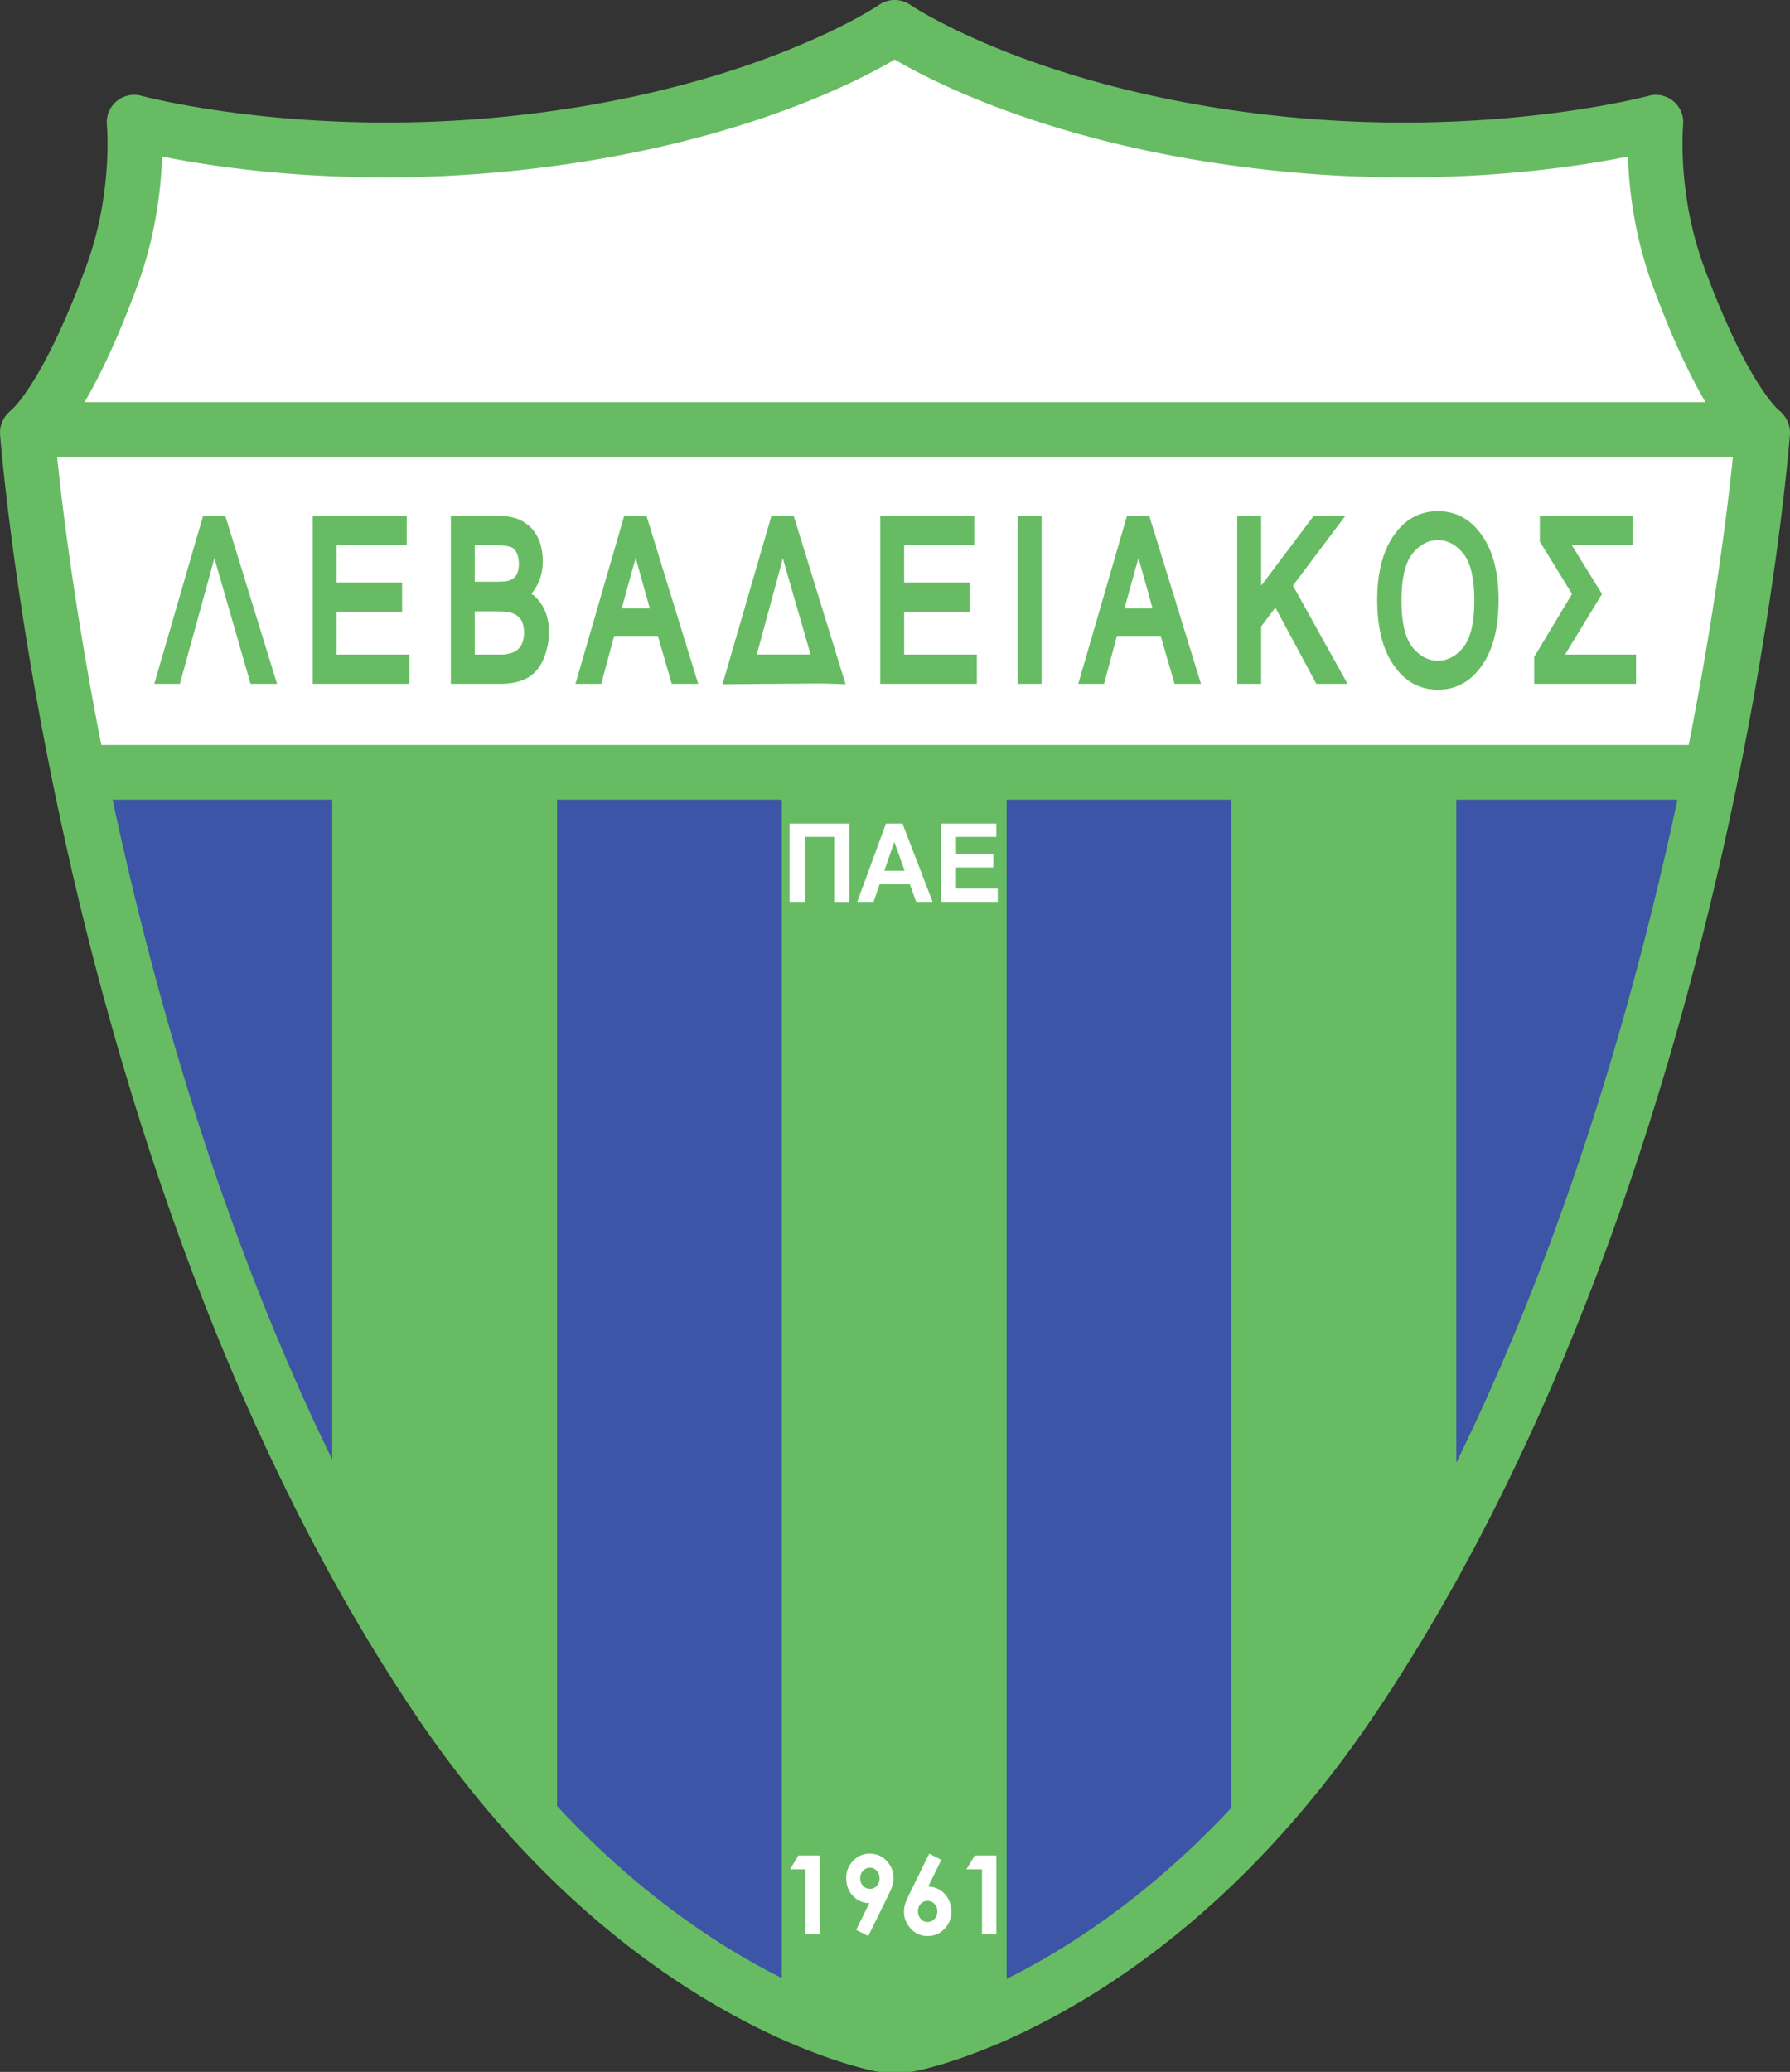 <svg xmlns="http://www.w3.org/2000/svg" viewBox="-0.02 0 490.86 568"><rect x="-0.02" y="0" width="490.86" height="568" fill="#333333" stroke="none"/><defs><clipPath id="a"><path d="M0 0h490.828v568H0Zm0 0"/></clipPath></defs><path d="M241.695 560.492s-65.62-12-121.144-94c-97.953-144.656-113.07-348-113.07-348s9.796-6.445 23.218-43c8.078-22 6.059-42 6.059-42s43.004 11.844 101.96 6c70.673-7 106.61-31.996 106.61-31.996s36.113 25 106.781 32c58.957 5.844 101.965-6 101.965-6s-2.02 20 6.055 42c13.422 36.559 23.219 43 23.219 43S468.23 321.844 370.28 466.5c-55.523 82-121.144 94-121.144 94z" style="stroke:none;fill-rule:nonzero;fill:#3c55a6"/><path d="M39.48 35.742s57 13.5 116.25 1.5 90-27.75 90-27.75 49.5 28.5 114.75 32.25 91.5-4.5 91.5-4.5-1.5 17.25 11.25 45 18 39 18 39 0 15-3.75 42.75-8.25 49.5-8.25 49.5l-446.25-.75s-6-18.75-10.5-52.5-5.25-38.25-5.25-38.25 11.25-12.75 21.75-39.75 10.5-46.5 10.5-46.5" style="stroke:none;fill-rule:nonzero;fill:#fff"/><path d="M13.98 110.242v15h467.38v-15zM399.336 412.992l-22.356 43.5-39.285 48.75v-293.8h61.64zM276.02 556.977h-61.641V211.336h61.64zM152.734 502.992l-45.754-51-15.886-36.75V211.336h61.64z" style="stroke:none;fill-rule:nonzero;fill:#67bc63"/><path d="M21.23 204.242v15h449.25v-15zM75.95 187.473h-7.255l-8.785-30.516q-1.019-3.492-1.594-5.707c-.218-.664-.48-1.812-.796-3.437l2.214-.172q-.211 1.733-.722 4.328-.21.966-1.094 4.195l-8.61 31.309h-7.015l13.371-46.055h6.102zM112.238 187.473H85.734v-46.055h25.782v8.031h-19.22v10.242h17.95v8.032h-17.95v11.718h19.942zM150.52 173.227q-.001 1.88-.313 3.48c-.64 3.328-1.828 5.856-3.555 7.578-2.066 2.121-5.238 3.188-9.52 3.188h-13.519v-46.055h13.274q3.067 0 5.617 1.082 2.371 1.164 3.781 2.938 1.434 1.909 1.996 4.093.549 2.146.547 4.332.002 3.362-1.305 6.063-.83 1.735-1.832 2.832c.059.043.309.219.75.539q4.08 3.702 4.079 9.93m-8.25-18.645c0-1.102-.2-2.09-.59-2.965-.395-.875-.965-1.437-1.72-1.695-1.054-.313-2.526-.473-4.405-.473h-5.38v10.028h5.907q2.779 0 3.746-.426 2.443-.902 2.442-4.469m1.406 18.871q-.002-2.08-.719-3.375-.808-1.295-2.086-1.816-1.349-.658-4.332-.66h-6.363v11.84h6.906q1.129 0 1.484-.075 5.11-.546 5.11-5.914M191.441 187.473h-7.25l-3.8-13.145h-11.996l-3.536 13.145h-7.074l13.363-46.055h6.118zm-17.168-34.512q-.117.713-.867 3.18l-2.933 10.625h7.691l-2.754-9.836c-.05-.192-.21-.774-.488-1.735-.274-.96-.492-1.71-.649-2.234M231.86 187.578l-6.34-.215-27.41.215 13.417-46.16h6.106zm-9.597-8.144-6.489-22.477c-.77-2.672-1.293-4.574-1.578-5.707q-.28-.837-.812-3.437l2.215-.172a52 52 0 0 1-.723 4.328 89 89 0 0 1-1.047 4.195l-6.324 23.27zM267.867 187.473h-26.504v-46.055h25.782v8.031h-19.22v10.242h17.954v8.032h-17.953v11.718h19.941zM285.617 187.473h-6.562v-46.055h6.562zM329.32 187.473h-7.25l-3.8-13.145h-11.997l-3.535 13.145h-7.074l13.367-46.055h6.114zm-17.164-34.512q-.121.713-.87 3.18l-2.934 10.625h7.691l-2.754-9.836c-.05-.192-.21-.774-.488-1.735-.274-.96-.488-1.71-.645-2.234M369.516 187.473h-8.563l-11.23-20.907-3.891 5.164v15.743h-6.562v-46.055h6.562v19.133l14.398-19.133h8.684l-14.379 19.113zM410.93 164.473c0 7.691-1.54 13.707-4.621 18.039q-4.607 6.562-12.02 6.562-7.425 0-12.02-6.562-4.622-6.485-4.62-18.04-.001-11.302 4.62-17.788c3.063-4.368 7.07-6.547 12.02-6.547q7.413-.002 12.02 6.547 4.622 6.504 4.62 17.789m-6.656.14c0-6.015-.996-10.289-2.984-12.812q-2.999-3.727-7-3.727c-2.664 0-5 1.242-7 3.727-1.988 2.523-2.984 6.797-2.984 12.812 0 6.004.996 10.274 2.984 12.797 2 2.485 4.336 3.727 7 3.727q4.001 0 7-3.727c1.988-2.523 2.984-6.793 2.984-12.797M448.625 187.473h-27.937v-7.371l10.375-17.282-8.825-14.336v-7.066h25.473v8.031H431.02c.293.48.574.934.832 1.356q.392.636.804 1.34l6.63 10.675-9.716 15.95-.41.671h19.465z" style="stroke:none;fill-rule:nonzero;fill:#67bc63"/><g clip-path="url(#a)"><path d="M241.063 1.328c-.348.238-35.524 24.012-103.083 30.703-56.722 5.617-98.82-5.656-99.238-5.77a7.514 7.514 0 0 0-9.45 7.969c.02.184 1.7 18.696-5.632 38.676-11.863 32.317-20.508 39.457-20.594 39.524l.293-.203C1.2 113.747-.195 116.414 0 119.05c.04.511 4.008 52.207 19.977 120.894C34.738 303.441 63.094 395.02 114.34 470.7c56.637 83.645 123.2 96.656 126.004 97.172a7.4 7.4 0 0 0 1.344.121l7.44.008c.458 0 .907-.04 1.356-.125 2.805-.512 69.368-13.527 126.008-97.168 51.242-75.68 79.598-167.258 94.36-230.758 15.968-68.687 19.937-120.383 19.976-120.894.195-2.633-1.2-5.305-3.355-6.825l.289.207c-.086-.07-8.727-7.21-20.59-39.523-7.336-19.98-5.652-38.492-5.637-38.676a7.509 7.509 0 0 0-9.445-7.973c-.422.114-42.52 11.387-99.242 5.77C285.28 25.344 249.934 1.56 249.586 1.32a7.54 7.54 0 0 0-8.524.008M139.462 46.957c58.91-5.836 94.238-23.781 105.875-30.629 11.668 6.836 47.101 24.797 106.031 30.633 43.934 4.352 78.899-.809 95.031-4.035.274 8.523 1.66 21.453 6.692 35.156 9.723 26.484 17.883 38.266 22.473 43.32-2.532 26.961-22.637 209.668-111.493 340.895C313.813 536.52 254.633 551.586 248.352 553c-1.118 0-4.758-.008-5.864-.008-6.246-1.402-65.449-16.453-115.73-90.703C37.902 331.063 17.797 148.355 15.266 121.4c4.593-5.06 12.75-16.84 22.472-43.32C42.77 64.37 44.16 51.444 44.43 42.921c16.133 3.226 51.097 8.387 95.03 4.035" style="stroke:none;fill-rule:nonzero;fill:#67bc63"/></g><path d="M216.496 225.773h16.402v21.47h-4.175V229.43h-8.051v17.812h-4.176zM255.73 247.242h-4.5l-1.78-4.875h-8.231l-1.684 4.875h-4.48l7.882-21.469h4.524zm-7.668-8.532-2.844-7.922-2.739 7.922zM257.98 247.242v-21.469h15.211v3.657h-11.035v4.734h10.242v3.656h-10.242v5.766h11.434v3.656zM218.906 508.68h5.91v21.562h-3.933v-17.765h-4.262zM238.074 530.758l-3.308-1.703 3.613-7.344c-1.766 0-3.262-.652-4.5-1.957q-1.852-1.957-1.852-4.867-.001-2.82 1.895-4.77 1.888-1.951 4.566-1.953 2.8.001 4.664 2.024 1.864 2.02 1.864 4.652.001.99-.286 1.992-.286 1-1.324 3.086zm.496-12.938q1.11 0 1.86-.828.75-.826.75-2.047c0-.836-.262-1.53-.785-2.093-.528-.563-1.137-.844-1.84-.844-.735 0-1.371.281-1.899.836q-.797.838-.797 2.086 0 1.236.774 2.062c.515.551 1.164.828 1.937.828M254.809 508.164l3.304 1.715-3.613 7.332q2.649.002 4.5 1.96c1.238 1.31 1.855 2.93 1.855 4.872q0 2.81-1.894 4.762c-1.262 1.304-2.781 1.953-4.566 1.953-1.864 0-3.422-.672-4.665-2.024q-1.863-2.026-1.863-4.644 0-.991.285-2c.192-.676.633-1.707 1.325-3.102zm-.496 12.938q-1.11.002-1.86.824-.755.821-.754 2.058.002 1.243.79 2.086.785.844 1.835.844c.738 0 1.371-.273 1.903-.828q.792-.831.793-2.102 0-1.237-.774-2.058-.774-.822-1.933-.824M267.285 508.68h5.91v21.562h-3.93v-17.765h-4.269z" style="stroke:none;fill-rule:nonzero;fill:#fff"/></svg>